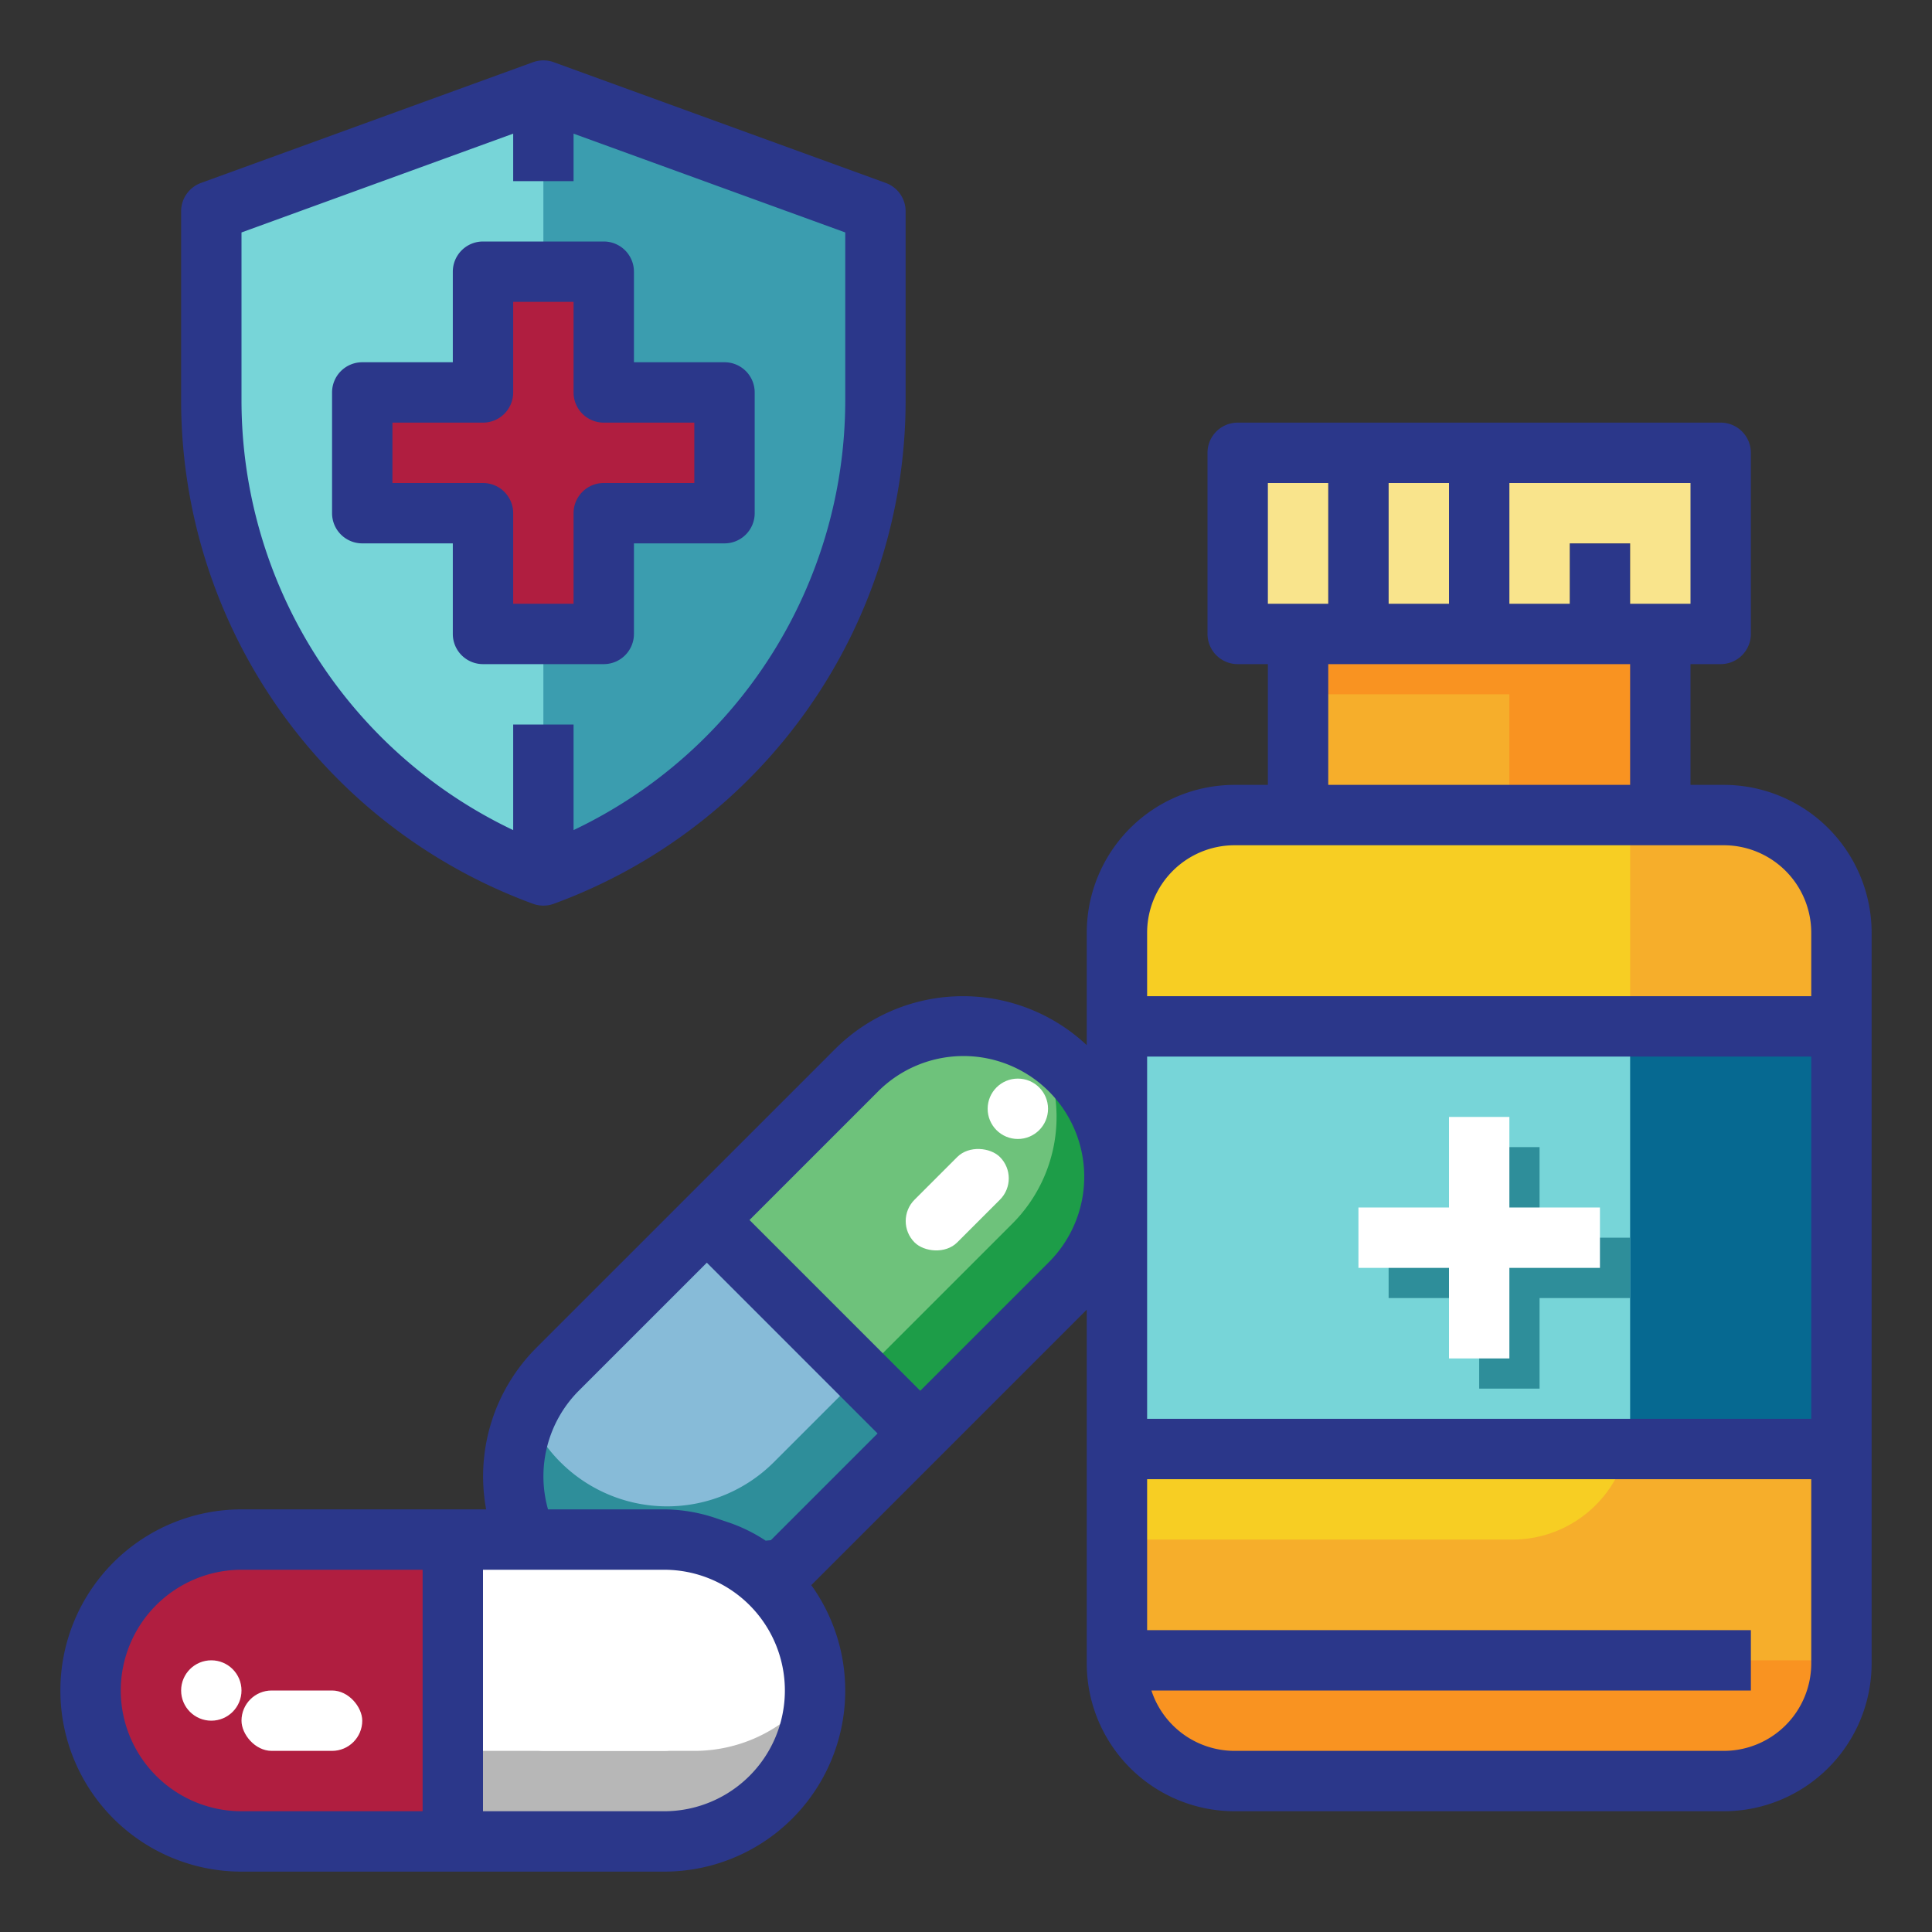 <?xml version="1.0" encoding="UTF-8"?> <svg xmlns="http://www.w3.org/2000/svg" xmlns:xlink="http://www.w3.org/1999/xlink" version="1.1" width="512" height="512" x="0" y="0" viewBox="0 0 512 512" style="enable-background:new 0 0 512 512" xml:space="preserve" class=""><rect x="0" y="0" width="512" height="512" fill="#333333" stroke="none"/><g><rect width="192" height="80" x="119.598" y="311.598" fill="#87bbd8" rx="40" transform="rotate(-45 215.55 351.663)" opacity="1" data-original="#afeaef" class=""></rect><path fill="#2e8e9a" d="m284.284 308.284-79.2 79.2a40 40 0 0 1-56.568 0 39.863 39.863 0 0 1-8.775-13.2 40.013 40.013 0 0 0 7.971 45.2 40 40 0 0 0 56.568 0l79.2-79.2a40.009 40.009 0 0 0 8.775-43.364 39.911 39.911 0 0 1-7.971 11.364z" opacity="1" data-original="#4abdcc" class=""></path><rect width="192" height="80" x="24" y="408" fill="#ffffff" rx="40" opacity="1" data-original="#e5e5e5" class=""></rect><path fill="#b7b7b7" d="M184 464H72a40 40 0 0 1-40-40 39.824 39.824 0 0 0-8 24 40 40 0 0 0 40 40h112a40 40 0 0 0 40-40 39.939 39.939 0 0 1-32 16z" opacity="1" data-original="#b7b7b7" class=""></path><path fill="#b01e40" d="M64 408a40 40 0 0 0-40 40 40 40 0 0 0 40 40h56v-80z" opacity="1" data-original="#f44a2a" class=""></path><path fill="#b01e40" d="M64 408a40 40 0 0 0-40 40 40 40 0 0 0 40 40h56v-80z" opacity="1" data-original="#f44a2a" class=""></path><path fill="#b01e40" d="M72 464a40 40 0 0 1-40-40 40 40 0 0 0 32 64h56v-24z" opacity="1" data-original="#ce3521" class=""></path><path fill="#77d5d8" d="M144 232a133.687 133.687 0 0 1-88-125.638V56l88-32 88 32v50.362A133.687 133.687 0 0 1 144 232z" opacity="1" data-original="#77d5d8" class=""></path><path fill="#3b9daf" d="M144 24v208a133.685 133.685 0 0 0 88-125.637V56z" opacity="1" data-original="#3b9daf" class=""></path><path fill="#b01e40" d="M192 104h-32V72h-32v32H96v32h32v32h32v-32h32z" opacity="1" data-original="#f44a2a" class=""></path><path fill="#f6ae2b" d="M344 160h96v72h-96z" opacity="1" data-original="#f7b023" class=""></path><path fill="#f99321" d="M344 160v24h56v48h40v-72z" opacity="1" data-original="#f99321" class=""></path><rect width="192" height="256" x="296" y="216" fill="#f7ce23" rx="31.163" opacity="1" data-original="#f7ce23" class=""></rect><path fill="#f6ae2b" d="M456.837 216H432v160.837A31.163 31.163 0 0 1 400.837 408H296v32.837A31.163 31.163 0 0 0 327.163 472h129.674A31.163 31.163 0 0 0 488 440.837V247.163A31.163 31.163 0 0 0 456.837 216z" opacity="1" data-original="#f7b023" class=""></path><path fill="#066991" d="M296 272h192v112H296z" opacity="1" data-original="#066991" class=""></path><path fill="#f9e48c" d="M328 120h128v48H328z" opacity="1" data-original="#f9e48c"></path><g fill="#f7ce23"><path d="M352 120h16v48h-16zM384 120h16v48h-16zM416 144h16v24h-16z" fill="#f7ce23" opacity="1" data-original="#f7ce23" class=""></path></g><path fill="#6ec27b" d="M283.48 283.716a40 40 0 0 0-56.568 0l-39.6 39.6 56.568 56.568 39.6-39.6a40 40 0 0 0 0-56.568z" opacity="1" data-original="#1dbf5e" class=""></path><path fill="#1d9d48" d="M283.48 283.716a40.078 40.078 0 0 0-8-6.2 40.014 40.014 0 0 1-7.2 46.769l-40 40 15.6 15.6 39.6-39.6a40 40 0 0 0 0-56.569z" opacity="1" data-original="#16994a" class=""></path><path fill="#f99321" d="M296 440.837A31.163 31.163 0 0 0 327.163 472h129.674A31.163 31.163 0 0 0 488 440.837V440H296z" opacity="1" data-original="#f99321" class=""></path><path fill="#77d5d8" d="M296 272h136v112H296z" opacity="1" data-original="#77d5d8" class=""></path><path fill="#2e8e9a" d="M432 328h-24v-24h-16v24h-24v16h24v24h16v-24h24z" opacity="1" data-original="#4abdcc" class=""></path><g fill="#fff"><path d="M424 320h-24v-24h-16v24h-24v16h24v24h16v-24h24z" fill="#ffffff" opacity="1" data-original="#ffffff" class=""></path><rect width="48" height="16" x="136" y="448" rx="8" fill="#ffffff" opacity="1" data-original="#ffffff" class=""></rect><rect width="32" height="16" x="64" y="448" rx="8" fill="#ffffff" opacity="1" data-original="#ffffff" class=""></rect><rect width="32" height="16" x="237.74" y="309.941" rx="8" transform="rotate(-45 253.7 318.012)" fill="#ffffff" opacity="1" data-original="#ffffff" class=""></rect><circle cx="56" cy="448" r="8" fill="#ffffff" opacity="1" data-original="#ffffff" class=""></circle><circle cx="269.74" cy="293.841" r="8" fill="#ffffff" opacity="1" data-original="#ffffff" class=""></circle></g><path d="M120 168a8 8 0 0 0 8 8h32a8 8 0 0 0 8-8v-24h24a8 8 0 0 0 8-8v-32a8 8 0 0 0-8-8h-24V72a8 8 0 0 0-8-8h-32a8 8 0 0 0-8 8v24H96a8 8 0 0 0-8 8v32a8 8 0 0 0 8 8h24zm-16-40v-16h24a8 8 0 0 0 8-8V80h16v24a8 8 0 0 0 8 8h24v16h-24a8 8 0 0 0-8 8v24h-16v-24a8 8 0 0 0-8-8z" fill="#2b378a" opacity="1" data-original="#000000" class=""></path><path d="M141.266 239.519a8.011 8.011 0 0 0 5.468 0A142.12 142.12 0 0 0 240 106.362V56a8 8 0 0 0-5.266-7.519l-88-32a8.014 8.014 0 0 0-5.468 0l-88 32A8 8 0 0 0 48 56v50.362a142.122 142.122 0 0 0 93.266 133.157zM64 61.6l72-26.182V48h16V35.422L224 61.6v44.758a126.125 126.125 0 0 1-72 113.625V192h-16v27.987a126.127 126.127 0 0 1-72-113.625zM456.837 208H448v-32h8a8 8 0 0 0 8-8v-48a8 8 0 0 0-8-8H328a8 8 0 0 0-8 8v48a8 8 0 0 0 8 8h8v32h-8.837A39.207 39.207 0 0 0 288 247.163v29.812a47.978 47.978 0 0 0-66.745 1.084l-79.2 79.2A48.21 48.21 0 0 0 128.827 400H64a48 48 0 0 0 0 96h112a47.961 47.961 0 0 0 39-75.925l73-73v93.758A39.207 39.207 0 0 0 327.163 480h129.674A39.207 39.207 0 0 0 496 440.837V247.163A39.207 39.207 0 0 0 456.837 208zM189.889 402.384A43.59 43.59 0 0 0 176.1 400h-30.871a32.148 32.148 0 0 1 8.144-31.432l33.941-33.94 45.254 45.255-28.284 28.284-1.372.124a42.753 42.753 0 0 0-10.243-4.97l-1.757-.592zM32 448a32.037 32.037 0 0 1 32-32h48v64H64a32.037 32.037 0 0 1-32-32zm144 32h-48v-64h48a32 32 0 0 1 0 64zm101.823-145.373-33.941 33.942-45.254-45.255 33.941-33.941a32 32 0 1 1 45.254 45.254zM448 160h-16v-16h-16v16h-16v-32h48zm-80 0v-32h16v32zm-32-32h16v32h-16zm16 48h80v32h-80zm-24.837 48h129.674A23.189 23.189 0 0 1 480 247.163V264H304v-16.837A23.189 23.189 0 0 1 327.163 224zM304 280h176v96H304zm152.837 184H327.163a23.2 23.2 0 0 1-22.024-16H464v-16H304v-40h176v48.837A23.189 23.189 0 0 1 456.837 464z" fill="#2b378a" opacity="1" data-original="#000000" class=""></path></g></svg> 
